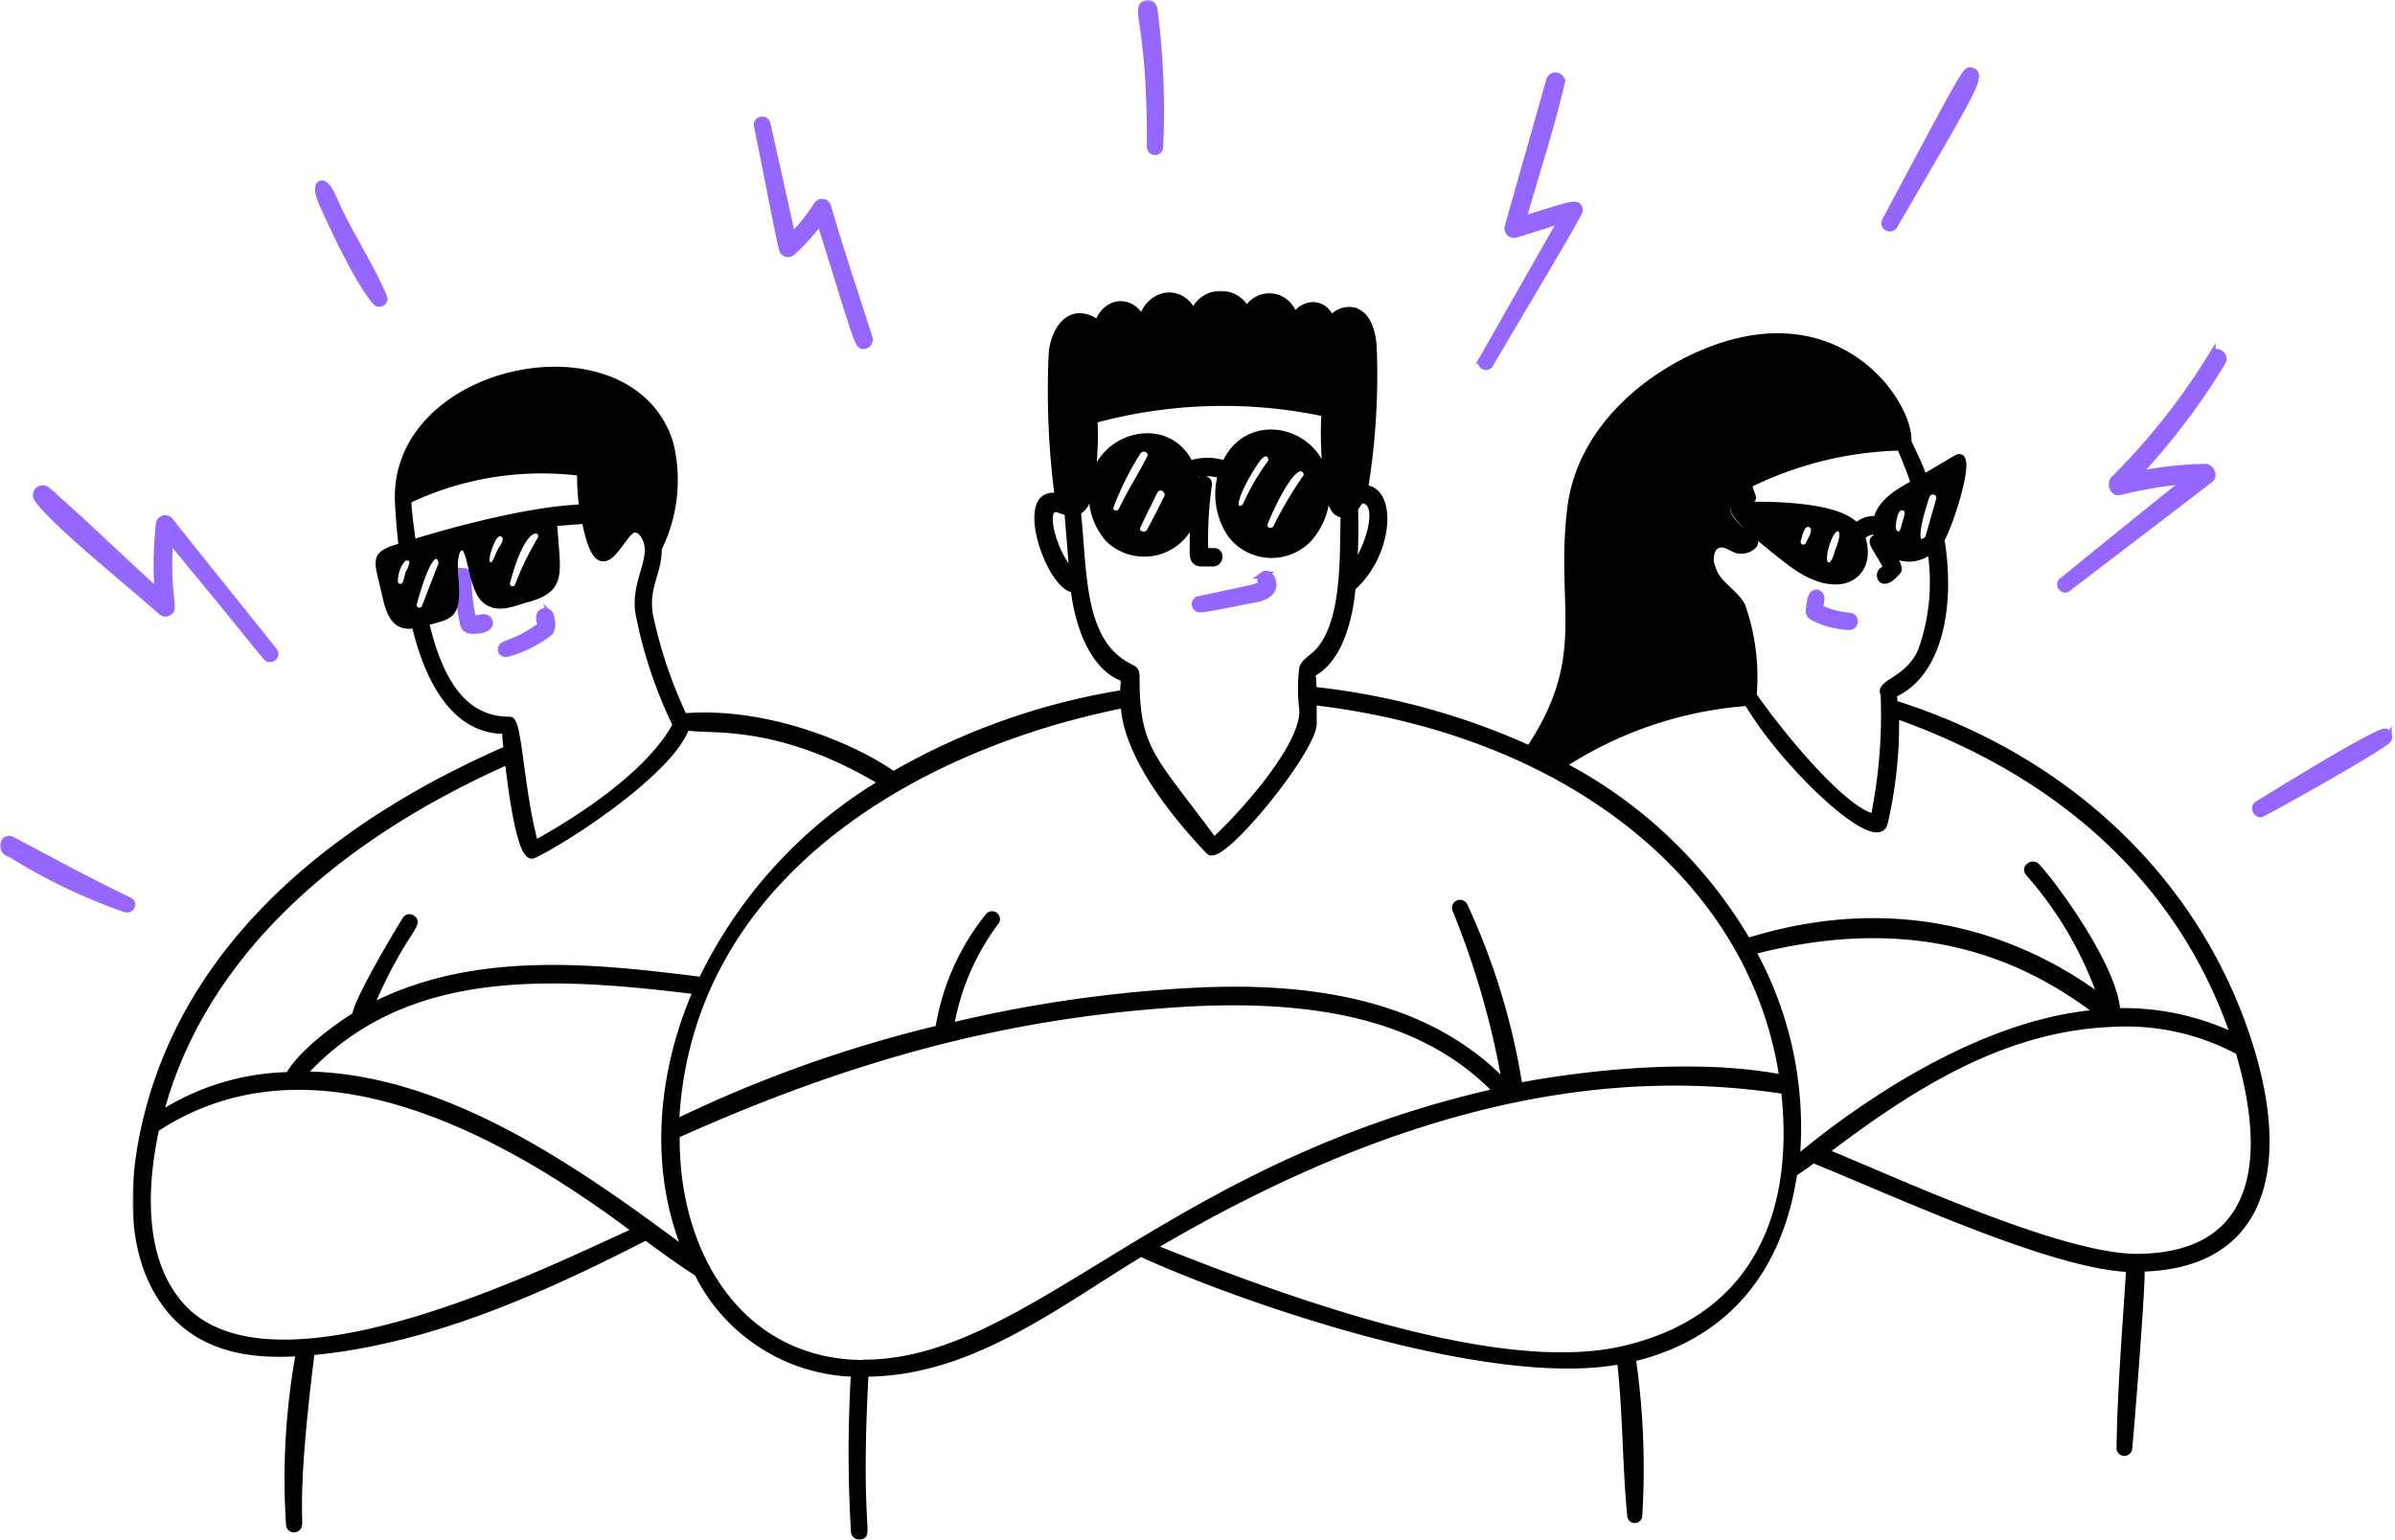 <svg xmlns="http://www.w3.org/2000/svg" width="684" height="440" fill="none"><mask id="a" width="684" height="261" x="0" y="0" fill="#000" maskUnits="userSpaceOnUse"><path fill="#fff" d="M0 0h684v261H0z"/><path d="M518.375 176.538a23.697 23.697 0 0 0 9.916 2.434 1.47 1.47 0 0 0 1.288-1.647c-.286-2.255-2.827-.322-9.879-3.58l.357-2.649c.179-.751-.715-1.968-1.682-1.61-.966.358-1.217 1.503-1.503 3.579-.287 2.077-.43 2.506 1.503 3.473Zm-373.65 10.166a35.165 35.165 0 0 0 11.92-5.835c1.396-1.074.931-3.58.537-5.012a1.574 1.574 0 0 0-3.078.573c.068.776.212 1.543.429 2.291-8.484 6.193-11.777 4.654-11.276 7.16a1.325 1.325 0 0 0 1.468.823Zm-9.737-6.622c7.16 0 4.725-4.225 2.792-3.58l-2.756.429c-2.363-11.204-.465-13.567-2.506-13.638a1.179 1.179 0 0 0-1.253 1.074 51.016 51.016 0 0 0 .967 13.209c.394 1.933 1.109 2.506 2.756 2.506Zm207.874-6.158c2.04 0 12.779-2.326 14.605-2.613 2.685-.465 5.871-1.288 6.086-4.188 0-1.79-1.289-3.866-2.757-2.792a1.683 1.683 0 0 0-.608 1.969c.537 1.396-.609 1.288-17.899 5.047a1.325 1.325 0 0 0 .573 2.577Zm-235.438-87.63c.788.894 2.721 0 2.148-1.361-3.58-8.735-10.166-18.471-14.319-28.065-.644-1.54-1.933-4.153-3.186-4.296a.858.858 0 0 0-.823.358c-.787 1.074.358 4.045.895 5.298 1.647 3.544 9.629 21.586 15.285 28.065Zm116.055-15.107a1.647 1.647 0 0 0 2.72.823 61.39 61.39 0 0 0 8.019-8.878c10.739 34.366 10.739 35.583 12.421 35.583a1.687 1.687 0 0 0 1.255-.617 1.675 1.675 0 0 0 .356-1.352c-4.009-12.672-8.233-25.058-11.885-37.694a1.64 1.64 0 0 0-1.36-1.215 1.648 1.648 0 0 0-1.646.785 52.98 52.98 0 0 1-7.16 8.95c-2.148-9.81-7.159-32.218-7.159-32.218a1.401 1.401 0 1 0-2.721.68c1.217 5.549 6.408 32.683 7.16 35.153ZM37.011 257.403c-11.526-5.512-21.8-11.168-33.613-17.397-2.291-1.217-3.866 2.971-.286 3.938a164.044 164.044 0 0 0 32.79 15.715c1.432.393 2.434-1.468 1.11-2.256Zm9.164-82.655a1.613 1.613 0 0 0 1.826.215c2.363-1.146-.68-3.974.466-20.978 29.031 35.046 27.42 34.151 28.637 34.151a1.325 1.325 0 0 0 1.146-2.112c-4.546-5.728-24.45-30.463-29.748-37.193a1.678 1.678 0 0 0-1.714-.594 1.689 1.689 0 0 0-1.257 1.31 106.386 106.386 0 0 0-.358 19.688c-10.739-9.629-21.013-19.832-31.86-29.21a1.79 1.79 0 0 0-2.648 2.326c4.224 6.551 28.065 25.631 35.51 32.397ZM328.543 41.976a1.326 1.326 0 0 0 2.261.937c.248-.248.388-.585.388-.937A223.025 223.025 0 0 0 329.545 2.6a1.787 1.787 0 0 0-2.248-1.537c-.335.09-.635.276-.866.534-1.611 2.076 2.255 8.627 2.112 40.38Zm96.867 62.18c27.242-45.964 25.774-43.673 25.559-44.496-.608-2.076-2.327-1.074-16.109 3.079 3.58-12.708 8.055-26.275 11.026-39.127a1.68 1.68 0 0 0-1.269-1.882 1.683 1.683 0 0 0-1.989 1.095c-4.045 14.319-8.054 28.315-11.92 42.061a1.71 1.71 0 0 0 .474 1.595 1.716 1.716 0 0 0 1.602.446s9.486-2.935 13.317-4.188l-22.875 40.2a1.254 1.254 0 0 0 2.184 1.217Zm255.949 104.993c-1.861-.895-36.298 20.512-36.656 20.762-1.253.895 0 3.114 1.289 2.434 2.076-.93 34.973-19.223 36.083-21.192a1.499 1.499 0 0 0-.716-2.004Zm-91.139-40.916s34.508-26.311 40.952-31.323c1.396-1.109 0-3.579-1.647-3.4-6.495.154-12.964.885-19.33 2.183a193.512 193.512 0 0 0 24.413-32.217c1.181-1.933-1.682-3.938-2.828-1.969a190.797 190.797 0 0 1-27.957 35.403c-1.146 1.11-.43 3.831 1.432 3.58a116.904 116.904 0 0 1 19.258-3.222s-27.349 22.015-35.797 28.996a1.322 1.322 0 0 0 .072 1.503 1.324 1.324 0 0 0 1.432.466ZM540.856 64.6c21.979-37.873 25.809-43.386 22.122-44.317-1.575-.393-1.503-.25-24.592 42.957a1.436 1.436 0 0 0 1.632 1.866c.33-.065.626-.244.838-.506Z"/></mask><path fill="#9567FF" d="M518.375 176.538a23.697 23.697 0 0 0 9.916 2.434 1.47 1.47 0 0 0 1.288-1.647c-.286-2.255-2.827-.322-9.879-3.58l.357-2.649c.179-.751-.715-1.968-1.682-1.61-.966.358-1.217 1.503-1.503 3.579-.287 2.077-.43 2.506 1.503 3.473Zm-373.65 10.166a35.165 35.165 0 0 0 11.92-5.835c1.396-1.074.931-3.58.537-5.012a1.574 1.574 0 0 0-3.078.573c.068.776.212 1.543.429 2.291-8.484 6.193-11.777 4.654-11.276 7.16a1.325 1.325 0 0 0 1.468.823Zm-9.737-6.622c7.16 0 4.725-4.225 2.792-3.58l-2.756.429c-2.363-11.204-.465-13.567-2.506-13.638a1.179 1.179 0 0 0-1.253 1.074 51.016 51.016 0 0 0 .967 13.209c.394 1.933 1.109 2.506 2.756 2.506Zm207.874-6.158c2.04 0 12.779-2.326 14.605-2.613 2.685-.465 5.871-1.288 6.086-4.188 0-1.79-1.289-3.866-2.757-2.792a1.683 1.683 0 0 0-.608 1.969c.537 1.396-.609 1.288-17.899 5.047a1.325 1.325 0 0 0 .573 2.577Zm-235.438-87.63c.788.894 2.721 0 2.148-1.361-3.58-8.735-10.166-18.471-14.319-28.065-.644-1.54-1.933-4.153-3.186-4.296a.858.858 0 0 0-.823.358c-.787 1.074.358 4.045.895 5.298 1.647 3.544 9.629 21.586 15.285 28.065Zm116.055-15.107a1.647 1.647 0 0 0 2.72.823 61.39 61.39 0 0 0 8.019-8.878c10.739 34.366 10.739 35.583 12.421 35.583a1.687 1.687 0 0 0 1.255-.617 1.675 1.675 0 0 0 .356-1.352c-4.009-12.672-8.233-25.058-11.885-37.694a1.64 1.64 0 0 0-1.36-1.215 1.648 1.648 0 0 0-1.646.785 52.98 52.98 0 0 1-7.16 8.95c-2.148-9.81-7.159-32.218-7.159-32.218a1.401 1.401 0 1 0-2.721.68c1.217 5.549 6.408 32.683 7.16 35.153ZM37.011 257.403c-11.526-5.512-21.8-11.168-33.613-17.397-2.291-1.217-3.866 2.971-.286 3.938a164.044 164.044 0 0 0 32.79 15.715c1.432.393 2.434-1.468 1.11-2.256Zm9.164-82.655a1.613 1.613 0 0 0 1.826.215c2.363-1.146-.68-3.974.466-20.978 29.031 35.046 27.42 34.151 28.637 34.151a1.325 1.325 0 0 0 1.146-2.112c-4.546-5.728-24.45-30.463-29.748-37.193a1.678 1.678 0 0 0-1.714-.594 1.689 1.689 0 0 0-1.257 1.31 106.386 106.386 0 0 0-.358 19.688c-10.739-9.629-21.013-19.832-31.86-29.21a1.79 1.79 0 0 0-2.648 2.326c4.224 6.551 28.065 25.631 35.51 32.397ZM328.543 41.976a1.326 1.326 0 0 0 2.261.937c.248-.248.388-.585.388-.937A223.025 223.025 0 0 0 329.545 2.6a1.787 1.787 0 0 0-2.248-1.537c-.335.09-.635.276-.866.534-1.611 2.076 2.255 8.627 2.112 40.38Zm96.867 62.18c27.242-45.964 25.774-43.673 25.559-44.496-.608-2.076-2.327-1.074-16.109 3.079 3.58-12.708 8.055-26.275 11.026-39.127a1.68 1.68 0 0 0-1.269-1.882 1.683 1.683 0 0 0-1.989 1.095c-4.045 14.319-8.054 28.315-11.92 42.061a1.71 1.71 0 0 0 .474 1.595 1.716 1.716 0 0 0 1.602.446s9.486-2.935 13.317-4.188l-22.875 40.2a1.254 1.254 0 0 0 2.184 1.217Zm255.949 104.993c-1.861-.895-36.298 20.512-36.656 20.762-1.253.895 0 3.114 1.289 2.434 2.076-.93 34.973-19.223 36.083-21.192a1.499 1.499 0 0 0-.716-2.004Zm-91.139-40.916s34.508-26.311 40.952-31.323c1.396-1.109 0-3.579-1.647-3.4-6.495.154-12.964.885-19.33 2.183a193.512 193.512 0 0 0 24.413-32.217c1.181-1.933-1.682-3.938-2.828-1.969a190.797 190.797 0 0 1-27.957 35.403c-1.146 1.11-.43 3.831 1.432 3.58a116.904 116.904 0 0 1 19.258-3.222s-27.349 22.015-35.797 28.996a1.322 1.322 0 0 0 .072 1.503 1.324 1.324 0 0 0 1.432.466ZM540.856 64.6c21.979-37.873 25.809-43.386 22.122-44.317-1.575-.393-1.503-.25-24.592 42.957a1.436 1.436 0 0 0 1.632 1.866c.33-.065.626-.244.838-.506Z"/><path stroke="#9567FF" stroke-width="2" d="M518.375 176.538a23.697 23.697 0 0 0 9.916 2.434 1.47 1.47 0 0 0 1.288-1.647c-.286-2.255-2.827-.322-9.879-3.58l.357-2.649c.179-.751-.715-1.968-1.682-1.61-.966.358-1.217 1.503-1.503 3.579-.287 2.077-.43 2.506 1.503 3.473Zm-373.65 10.166a35.165 35.165 0 0 0 11.92-5.835c1.396-1.074.931-3.58.537-5.012a1.574 1.574 0 0 0-3.078.573c.068.776.212 1.543.429 2.291-8.484 6.193-11.777 4.654-11.276 7.16a1.325 1.325 0 0 0 1.468.823Zm-9.737-6.622c7.16 0 4.725-4.225 2.792-3.58l-2.756.429c-2.363-11.204-.465-13.567-2.506-13.638a1.179 1.179 0 0 0-1.253 1.074 51.016 51.016 0 0 0 .967 13.209c.394 1.933 1.109 2.506 2.756 2.506Zm207.874-6.158c2.04 0 12.779-2.326 14.605-2.613 2.685-.465 5.871-1.288 6.086-4.188 0-1.79-1.289-3.866-2.757-2.792a1.683 1.683 0 0 0-.608 1.969c.537 1.396-.609 1.288-17.899 5.047a1.325 1.325 0 0 0 .573 2.577Zm-235.438-87.63c.788.894 2.721 0 2.148-1.361-3.58-8.735-10.166-18.471-14.319-28.065-.644-1.54-1.933-4.153-3.186-4.296a.858.858 0 0 0-.823.358c-.787 1.074.358 4.045.895 5.298 1.647 3.544 9.629 21.586 15.285 28.065Zm116.055-15.107a1.647 1.647 0 0 0 2.72.823 61.39 61.39 0 0 0 8.019-8.878c10.739 34.366 10.739 35.583 12.421 35.583a1.687 1.687 0 0 0 1.255-.617 1.675 1.675 0 0 0 .356-1.352c-4.009-12.672-8.233-25.058-11.885-37.694a1.64 1.64 0 0 0-1.36-1.215 1.648 1.648 0 0 0-1.646.785 52.98 52.98 0 0 1-7.16 8.95c-2.148-9.81-7.159-32.218-7.159-32.218a1.401 1.401 0 1 0-2.721.68c1.217 5.549 6.408 32.683 7.16 35.153ZM37.011 257.403c-11.526-5.512-21.8-11.168-33.613-17.397-2.291-1.217-3.866 2.971-.286 3.938a164.044 164.044 0 0 0 32.79 15.715c1.432.393 2.434-1.468 1.11-2.256Zm9.164-82.655a1.613 1.613 0 0 0 1.826.215c2.363-1.146-.68-3.974.466-20.978 29.031 35.046 27.42 34.151 28.637 34.151a1.325 1.325 0 0 0 1.146-2.112c-4.546-5.728-24.45-30.463-29.748-37.193a1.678 1.678 0 0 0-1.714-.594 1.689 1.689 0 0 0-1.257 1.31 106.386 106.386 0 0 0-.358 19.688c-10.739-9.629-21.013-19.832-31.86-29.21a1.79 1.79 0 0 0-2.648 2.326c4.224 6.551 28.065 25.631 35.51 32.397ZM328.543 41.976a1.326 1.326 0 0 0 2.261.937c.248-.248.388-.585.388-.937A223.025 223.025 0 0 0 329.545 2.6a1.787 1.787 0 0 0-2.248-1.537c-.335.09-.635.276-.866.534-1.611 2.076 2.255 8.627 2.112 40.38Zm96.867 62.18c27.242-45.964 25.774-43.673 25.559-44.496-.608-2.076-2.327-1.074-16.109 3.079 3.58-12.708 8.055-26.275 11.026-39.127a1.68 1.68 0 0 0-1.269-1.882 1.683 1.683 0 0 0-1.989 1.095c-4.045 14.319-8.054 28.315-11.92 42.061a1.71 1.71 0 0 0 .474 1.595 1.716 1.716 0 0 0 1.602.446s9.486-2.935 13.317-4.188l-22.875 40.2a1.254 1.254 0 0 0 2.184 1.217Zm255.949 104.993c-1.861-.895-36.298 20.512-36.656 20.762-1.253.895 0 3.114 1.289 2.434 2.076-.93 34.973-19.223 36.083-21.192a1.499 1.499 0 0 0-.716-2.004Zm-91.139-40.916s34.508-26.311 40.952-31.323c1.396-1.109 0-3.579-1.647-3.4-6.495.154-12.964.885-19.33 2.183a193.512 193.512 0 0 0 24.413-32.217c1.181-1.933-1.682-3.938-2.828-1.969a190.797 190.797 0 0 1-27.957 35.403c-1.146 1.11-.43 3.831 1.432 3.58a116.904 116.904 0 0 1 19.258-3.222s-27.349 22.015-35.797 28.996a1.322 1.322 0 0 0 .072 1.503 1.324 1.324 0 0 0 1.432.466ZM540.856 64.6c21.979-37.873 25.809-43.386 22.122-44.317-1.575-.393-1.503-.25-24.592 42.957a1.436 1.436 0 0 0 1.632 1.866c.33-.065.626-.244.838-.506Z" mask="url(#a)"/><mask id="b" width="611" height="357" x="37.875" y="83.065" fill="#000" maskUnits="userSpaceOnUse"><path fill="#fff" d="M37.875 83.065h611v357h-611z"/><path d="M642.305 298.248c-14.605-46.071-51.512-81.51-101.342-97.189a20.036 20.036 0 0 0-.286-2.721c13.603-5.942 16.646-26.382 13.639-44.173 2.613-4.26 9.557-26.168 4.439-23.161l-9.344 5.513c-1.324-3.58-2.863-6.909-4.51-10.203.358-5.727-4.868-15.965-14.068-22.659-8.448-6.157-22.982-11.67-44.174-2.864-16.538 6.873-35.188 22.051-38.016 44.102-3.58 28.638 5.906 42.527-11.813 69.124a201.756 201.756 0 0 0-61.822-16.824 35.626 35.626 0 0 0-.322-4.797c9.128-4.618 11.061-19.653 11.455-24.557 10.739-9.307 11.992-27.85 3.58-28.28a201.88 201.88 0 0 0 2.47-40.2c-.466-8.34-4.046-10.202-5.692-10.56a6.3 6.3 0 0 0-6.229 2.434c-2.685-5.477-7.839-4.797-10.739-.644a7.156 7.156 0 0 0-6.086-5.739 7.158 7.158 0 0 0-7.374 3.95 8.23 8.23 0 0 0-7.859-4.724 8.235 8.235 0 0 0-7.354 5.475c-3.58-7.768-12.708-5.978-14.749 1.897-2.685-6.05-10.023-6.014-12.565 1.002-6.694-4.94-11.956 0-13.03 8.126a234.314 234.314 0 0 0 1.718 41.382c-12.135-2.721-2.684 25.702 4.547 26.382 1.253 10.739 5.691 22.552 14.319 25.416 0 1.432-.215 2.9-.215 4.332a192.222 192.222 0 0 0-65.724 23.304c-11.168-7.876-36.012-18.579-59.888-16.61a131.178 131.178 0 0 1-9.701-28.638c-1.575-8.627 2.47-12.028 2.434-19.474a43.845 43.845 0 0 0 3.257-30.141c-11.276-35.797-79.398-22.194-77.464 17.111.25 4.475.644 8.95 1.038 12.422-8.413 2.541-7.16 3.15-4.833 13.388 1.253 5.584 2.685 10.202 8.556 8.985 2.684 11.634 9.45 30.213 25.415 30.213.967 0 0-.609.895 5.405-40.057 17.433-90.351 50.116-103.382 107.391-3.15 13.818-5.047 33.435 3.974 48.255 9.916 16.502 27.456 17.541 40.057 16.717a201.366 201.366 0 0 0-2.828 49.15 1.249 1.249 0 0 0 .708 1.093 1.254 1.254 0 0 0 1.296-.127c1.933-1.145-1.861-2.362 4.189-50.366 33.721-3.115 65.866-17.613 95.578-32.862 4.904 3.58 9.773 7.159 14.82 10.381a51.478 51.478 0 0 0 44.746 28.638 382.008 382.008 0 0 0 0 45.247 1.378 1.378 0 0 0 .486.946 1.36 1.36 0 0 0 1.018.307c3.078-.286-.895-1.825 1.539-46.536 29.783 0 54.233-19.438 78.754-34.294 28.852 13.209 99.587 37.802 136.995 30.714 1.718 15.25 1.468 29.712 2.936 44.46a1.145 1.145 0 0 0 2.255 0c.94-15.069.328-30.195-1.826-45.14 25.953-6.157 41.883-24.449 46.107-52.872a109.548 109.548 0 0 0 5.513-3.902c22.158 8.842 68.014 30.356 90.423 31.143-1.038 16.646-2.506 34.222-2.756 51.477a1.252 1.252 0 0 0 2.47 0c.501-4.761 3.758-45.391 3.579-51.584 35.869-.823 41.525-30.177 30.786-64.041ZM386.857 145.251c.966-1.289 1.503-2.792 2.899-2.362 5.012 1.467 1.003 13.925-3.186 19.473.358-5.692.466-11.455.287-17.111Zm-85.448 0c1.146 0 1.002.501 3.58 1.002l1.432 17.684c-5.298-4.904-9.129-18.614-5.012-18.614v-.072Zm248.718-3.58a1.981 1.981 0 0 1 3.795 1.146c-1.253 4.439-2.22 7.661-3.043 10.739a2.82 2.82 0 0 1-2.076 1.432c-3.15.107.215-10.095 1.324-13.388v.071Zm-60.246 14.319c2.04-1.539 4.51.43 4.904.466 3.365 2.147 7.159-.967 6.193-1.862l-.716-.573c-2.649-2.076-8.09-6.371-6.945-9.307.86-2.219 4.368-1.897 6.659-2.004a.543.543 0 0 0 .416-.219.531.531 0 0 0 .085-.462c-.358-1.145-.788-2.291-1.217-3.579a103.407 103.407 0 0 1 43.457-10.739c1.54 3.579 2.864 6.98 4.045 10.345-4.474 2.542-9.557 5.334-10.739 10.417a7.158 7.158 0 0 0-5.87 1.969c-5.621-6.766-28.889-6.193-33.578-6.014-6.05.25 9.916 12.457 14.319 15.894 14.784 11.491 24.449 3.579 20.762-6.909a4.516 4.516 0 0 1 1.965-1.393c.77-.277 1.6-.34 2.402-.182.134.68.35 1.341.645 1.969a1.28 1.28 0 0 0-1.146 0c-1.468.93 0 2.183 3.365 8.161a13.61 13.61 0 0 1-1.324 1.182c-1.361 1.002-.179 5.369 4.367 0 .68-.824-.609-3.222-2.041-5.334a9.411 9.411 0 0 0 11.527-.716 57.854 57.854 0 0 1-2.577 28.638c-3.58 8.77-12.565 9.271-10.739 12.6a146.048 146.048 0 0 1-2.864 35.189c-9.2-2.005-27.313-24.45-34.544-34.867a61.2 61.2 0 0 0-3.294-25.702c-2.398-4.152-7.159-6.05-8.412-10.739a5.976 5.976 0 0 1 .895-6.444v.215Zm54.268-5.978c-.394 1.181-.644 2.828-1.933 2.828-1.289 0-1.933-1.503-1.79-2.792.144-1.289.502-4.26 1.862-5.047a1.886 1.886 0 0 1 1.682 0c1.683.465.788 2.971.179 4.796v.215Zm-19.294 8.233c-.394.967-.788 2.721-1.933 3.258a1.47 1.47 0 0 1-1.289 0c-2.148-.787.215-8.77 2.148-10.31a1.43 1.43 0 0 1 2.362.502c.752 1.646-1.074 5.799-1.288 6.336v.214Zm-7.84-3.472c-.465.931-.68 1.79-1.897 1.79a1.75 1.75 0 0 1-1.504-.67 1.76 1.76 0 0 1-.286-1.621c.394-1.181.823-3.866 2.255-4.582a1.826 1.826 0 0 1 2.47 1.002c.501 1.182-.322 2.792-1.038 4.081Zm-17.898 45.892c10.166 17.541 36.942 42.957 39.018 34.437a125.92 125.92 0 0 0 3.222-30.857c49.042 17.326 82.333 49.078 96.831 91.927a73.673 73.673 0 0 0-33.649-7.16c-.501-11.777-16.646-34.544-22.839-41.381-1.252-1.396-3.579.394-2.219 1.79a105.988 105.988 0 0 1 20.905 36.047c-17.54-13.209-52.872-31.644-101.305-16.466a132.45 132.45 0 0 0-52.944-50.438 111.543 111.543 0 0 1 52.98-17.899Zm-186.682-80.758a140.138 140.138 0 0 1 65.974-1.897 99.021 99.021 0 0 0 .572 18.184h-.644c-2.971-13.674-22.015-17.898-28.423-3.579a15.718 15.718 0 0 0-10.095 0c-6.193-12.887-24.127-8.735-27.42 4.009h-.68a90.892 90.892 0 0 0 .716-16.717Zm48.684 29.461c.644-1.826 6.443-15.357 10.202-15.751a1.972 1.972 0 0 1 1.968 1.655c.05.309.026.625-.071.922a110.935 110.935 0 0 0-8.52 14.319c-.895 2.22-4.403 1.361-3.579-1.145Zm-5.191-5.012c-.429 1.074-2.363 1.718-3.043.466-.68-1.253.967-6.014 5.62-12.995 1.182-1.754 2.291-2.613 3.258-2.47a2.01 2.01 0 0 1 1.353 1.3 2 2 0 0 1-.315 1.85 61.654 61.654 0 0 0-6.873 11.849Zm-31.143 5.943c1.539-3.365 3.257-6.766 4.904-10.095a2.044 2.044 0 0 1 1.79-1.061 2.036 2.036 0 0 1 1.79 1.061 2.082 2.082 0 0 1 0 2.291c-1.576 3.114-3.186 6.372-4.905 9.522-1.36 1.79-4.653.429-3.579-1.718Zm-4.332-4.511-.215.251c-1.109 1.611-3.901.572-3.15-1.468a83.798 83.798 0 0 1 7.876-15.715c1.539-1.861 4.653-.251 3.579 1.933-2.541 5.083-5.656 9.844-8.09 14.999Zm-12.779.322c2.291-.966 2.935-3.579 3.579-5.835l.752-.214a18.9 18.9 0 0 0 4.546 13.781 14.596 14.596 0 0 0 14.942 3.405 14.599 14.599 0 0 0 9.758-11.817 83.714 83.714 0 0 0-.465 10.381c0 2.148-.501 4.833 2.148 5.012h3.579c1.862 0 2.363-3.222.215-3.258h-2.649a109.875 109.875 0 0 1 1.038-19.079c.251-1.755-2.291-2.005-2.649-.358-1.575 7.696 0 3.293-1.396-2.399 2.5-.896 5.233-.896 7.732 0a20.556 20.556 0 0 0 2.828 17.004 14.583 14.583 0 0 0 10.704 5.643 14.572 14.572 0 0 0 11.276-4.39 20.511 20.511 0 0 0 5.226-14.319h.68c.43 3.114 1.074 7.41 4.368 7.159-.358 12.243.716 33.22-8.985 40.881-1.253 1.002-2.685 2.147-2.864 3.293a48.678 48.678 0 0 0 0 11.419c1.038 9.916-16.324 29.533-25.309 37.909-17.326-23.554-22.301-25.881-22.266-46.536 0-2.076-.25-2.398-1.682-3.114-14.498-7.017-13.173-27.242-15.106-44.568Zm13.388 55.128c.394 10.99 9.021 25.845 24.234 41.847 3.079 4.009 30.285-29.39 29.748-36.621v-6.05c73.276 8.628 125.791 50.797 134.167 107.642-30.427-5.978-68.873 1.038-75.388 2.291a193.66 193.66 0 0 0-15.644-51.476 1.29 1.29 0 0 0-1.682-.716 1.296 1.296 0 0 0-.716 1.683 239.5 239.5 0 0 1 14.319 50.116c-18.83-19.832-47.467-28.638-87.381-26.848a380.067 380.067 0 0 0-71.272 10.13 69.41 69.41 0 0 1 12.994-30.069 1.254 1.254 0 0 0-2.004-1.468 68.008 68.008 0 0 0-14.319 32.218 370.248 370.248 0 0 0-75.174 26.883c3.293-70.126 68.122-107.713 128.118-119.562ZM165.81 134.942a72.143 72.143 0 0 0 .608 10.166c-12.887.322-33.363 5.334-48.612 10.059-.394-3.15-1.289-8.878-1.325-12.278a88.841 88.841 0 0 1 49.329-7.947Zm-11.384 19.223c-7.159 12.171-5.62 14.318-8.018 14.318a1.68 1.68 0 0 1-1.753-1.351 1.689 1.689 0 0 1 .034-.796c3.258-12.315 6.372-14.606 7.947-14.892a1.76 1.76 0 0 1 1.816.755 1.754 1.754 0 0 1-.026 1.966Zm-11.061 2.684c-1.325 2.184-1.647 5.227-3.58 4.761-1.933-.465-.537-4.832.609-7.159 1.145-2.327 2.148-2.363 2.828-2.184a1.896 1.896 0 0 1 1.396 1.719 5.655 5.655 0 0 1-1.253 2.863Zm-26.633 7.16c-.394.931-.43 3.794-2.363 3.794a1.677 1.677 0 0 1-1.682-1.217 9.63 9.63 0 0 1 2.219-6.909 2.115 2.115 0 0 1 2.47-.25c.859.573.68 2.076-.644 4.474v.108Zm1.324 8.341c3.258-11.706 5.119-13.424 6.229-13.675a1.25 1.25 0 0 1 1.253.43c.487.564.731 1.297.68 2.04l-4.725 12.207a1.801 1.801 0 0 1-.896 1.052 1.805 1.805 0 0 1-2.541-2.162v.108Zm3.58 5.405c6.873-2.005 9.093-1.432 8.341-11.885-.251-2.971-.824-9.737 2.183-9.629 2.435 0 2.506 11.312 6.122 14.82 3.615 3.508 8.305 1.038 12.242 0 10.739-2.936 8.377-7.518 7.589-21.729l9.021-.716c4.045 20.977 9.486 5.262 13.138 2.9 2.327-1.468 4.331 1.754 4.761 4.224.823 5.298-3.58 11.097-2.649 18.865a127.54 127.54 0 0 0 10.739 32.432c-7.84 14.892-30.356 28.638-40.379 34.079-4.224-15.321-4.582-35.439-7.16-35.368-11.884.072-19.688-8.913-24.091-28.1l.143.107Zm23.555 39.735c.644 5.405 3.293 28.637 7.159 26.704 9.737-4.582 39.377-24.055 43.601-36.584 6.264 1.432 25.81-2.363 56.166 15.929a133.133 133.133 0 0 0-51.691 56.56c-28.96-3.58-64.793-8.055-94.899 7.839 9.2-21.693 14.713-23.84 12.1-25.559a1.222 1.222 0 0 0-1.383.006 1.222 1.222 0 0 0-.335.352c-.931 1.396-13.997 22.982-14.319 27.385-5.048 3.079-15.823 10.954-19.044 17.147a70.334 70.334 0 0 0-37.015 11.383c10.883-42.133 45.284-77.107 99.516-101.27l.144.108ZM52.369 373.816c-13.675-14.319-10.74-38.267-7.911-51.405 34.938-22.946 81.116-13.138 137.317 29.21-18.901 8.091-101.485 51.155-129.406 22.195Zm33.792-66.619c28.423-31.465 69.518-29.461 112.797-24.127-11.097 25.595-12.064 52.622-2.792 74.673-32.218-24.128-70.27-50.653-110.005-50.653v.107Zm160.658 82.334c-35.261 0-54.197-30.965-53.696-65.33 50.116-22.517 93.896-34.043 141.864-37.372 43.815-3.043 73.312 4.94 92.643 25.058-94.433 21.156-133.416 77.536-180.811 77.536v.108Zm216.5-3.938c-35.045 7.911-93.072-12.78-134.31-29.282 65.723-38.804 124.86-53.445 180.668-44.747 4.403 39.986-12.064 66.261-46.358 74.029Zm49.651-54.197a104.174 104.174 0 0 0-12.565-59.674c38.446-9.951 70.914-4.152 99.122 17.684-37.05 2.756-74.386 31.68-86.593 41.99h.036Zm97.368 27.814c-21.908 0-68.014-21.478-89.242-30.141 22.695-17.182 49.579-35.403 81.939-36.692a68.011 68.011 0 0 1 36.406 7.983c9.594 32.361 4.797 58.636-29.139 58.85h.036Z"/></mask><path fill="#000" d="M642.305 298.248c-14.605-46.071-51.512-81.51-101.342-97.189a20.036 20.036 0 0 0-.286-2.721c13.603-5.942 16.646-26.382 13.639-44.173 2.613-4.26 9.557-26.168 4.439-23.161l-9.344 5.513c-1.324-3.58-2.863-6.909-4.51-10.203.358-5.727-4.868-15.965-14.068-22.659-8.448-6.157-22.982-11.67-44.174-2.864-16.538 6.873-35.188 22.051-38.016 44.102-3.58 28.638 5.906 42.527-11.813 69.124a201.756 201.756 0 0 0-61.822-16.824 35.626 35.626 0 0 0-.322-4.797c9.128-4.618 11.061-19.653 11.455-24.557 10.739-9.307 11.992-27.85 3.58-28.28a201.88 201.88 0 0 0 2.47-40.2c-.466-8.34-4.046-10.202-5.692-10.56a6.3 6.3 0 0 0-6.229 2.434c-2.685-5.477-7.839-4.797-10.739-.644a7.156 7.156 0 0 0-6.086-5.739 7.158 7.158 0 0 0-7.374 3.95 8.23 8.23 0 0 0-7.859-4.724 8.235 8.235 0 0 0-7.354 5.475c-3.58-7.768-12.708-5.978-14.749 1.897-2.685-6.05-10.023-6.014-12.565 1.002-6.694-4.94-11.956 0-13.03 8.126a234.314 234.314 0 0 0 1.718 41.382c-12.135-2.721-2.684 25.702 4.547 26.382 1.253 10.739 5.691 22.552 14.319 25.416 0 1.432-.215 2.9-.215 4.332a192.222 192.222 0 0 0-65.724 23.304c-11.168-7.876-36.012-18.579-59.888-16.61a131.178 131.178 0 0 1-9.701-28.638c-1.575-8.627 2.47-12.028 2.434-19.474a43.845 43.845 0 0 0 3.257-30.141c-11.276-35.797-79.398-22.194-77.464 17.111.25 4.475.644 8.95 1.038 12.422-8.413 2.541-7.16 3.15-4.833 13.388 1.253 5.584 2.685 10.202 8.556 8.985 2.684 11.634 9.45 30.213 25.415 30.213.967 0 0-.609.895 5.405-40.057 17.433-90.351 50.116-103.382 107.391-3.15 13.818-5.047 33.435 3.974 48.255 9.916 16.502 27.456 17.541 40.057 16.717a201.366 201.366 0 0 0-2.828 49.15 1.249 1.249 0 0 0 .708 1.093 1.254 1.254 0 0 0 1.296-.127c1.933-1.145-1.861-2.362 4.189-50.366 33.721-3.115 65.866-17.613 95.578-32.862 4.904 3.58 9.773 7.159 14.82 10.381a51.478 51.478 0 0 0 44.746 28.638 382.008 382.008 0 0 0 0 45.247 1.378 1.378 0 0 0 .486.946 1.36 1.36 0 0 0 1.018.307c3.078-.286-.895-1.825 1.539-46.536 29.783 0 54.233-19.438 78.754-34.294 28.852 13.209 99.587 37.802 136.995 30.714 1.718 15.25 1.468 29.712 2.936 44.46a1.145 1.145 0 0 0 2.255 0c.94-15.069.328-30.195-1.826-45.14 25.953-6.157 41.883-24.449 46.107-52.872a109.548 109.548 0 0 0 5.513-3.902c22.158 8.842 68.014 30.356 90.423 31.143-1.038 16.646-2.506 34.222-2.756 51.477a1.252 1.252 0 0 0 2.47 0c.501-4.761 3.758-45.391 3.579-51.584 35.869-.823 41.525-30.177 30.786-64.041ZM386.857 145.251c.966-1.289 1.503-2.792 2.899-2.362 5.012 1.467 1.003 13.925-3.186 19.473.358-5.692.466-11.455.287-17.111Zm-85.448 0c1.146 0 1.002.501 3.58 1.002l1.432 17.684c-5.298-4.904-9.129-18.614-5.012-18.614v-.072Zm248.718-3.58a1.981 1.981 0 0 1 3.795 1.146c-1.253 4.439-2.22 7.661-3.043 10.739a2.82 2.82 0 0 1-2.076 1.432c-3.15.107.215-10.095 1.324-13.388v.071Zm-60.246 14.319c2.04-1.539 4.51.43 4.904.466 3.365 2.147 7.159-.967 6.193-1.862l-.716-.573c-2.649-2.076-8.09-6.371-6.945-9.307.86-2.219 4.368-1.897 6.659-2.004a.543.543 0 0 0 .416-.219.531.531 0 0 0 .085-.462c-.358-1.145-.788-2.291-1.217-3.579a103.407 103.407 0 0 1 43.457-10.739c1.54 3.579 2.864 6.98 4.045 10.345-4.474 2.542-9.557 5.334-10.739 10.417a7.158 7.158 0 0 0-5.87 1.969c-5.621-6.766-28.889-6.193-33.578-6.014-6.05.25 9.916 12.457 14.319 15.894 14.784 11.491 24.449 3.579 20.762-6.909a4.516 4.516 0 0 1 1.965-1.393c.77-.277 1.6-.34 2.402-.182.134.68.35 1.341.645 1.969a1.28 1.28 0 0 0-1.146 0c-1.468.93 0 2.183 3.365 8.161a13.61 13.61 0 0 1-1.324 1.182c-1.361 1.002-.179 5.369 4.367 0 .68-.824-.609-3.222-2.041-5.334a9.411 9.411 0 0 0 11.527-.716 57.854 57.854 0 0 1-2.577 28.638c-3.58 8.77-12.565 9.271-10.739 12.6a146.048 146.048 0 0 1-2.864 35.189c-9.2-2.005-27.313-24.45-34.544-34.867a61.2 61.2 0 0 0-3.294-25.702c-2.398-4.152-7.159-6.05-8.412-10.739a5.976 5.976 0 0 1 .895-6.444v.215Zm54.268-5.978c-.394 1.181-.644 2.828-1.933 2.828-1.289 0-1.933-1.503-1.79-2.792.144-1.289.502-4.26 1.862-5.047a1.886 1.886 0 0 1 1.682 0c1.683.465.788 2.971.179 4.796v.215Zm-19.294 8.233c-.394.967-.788 2.721-1.933 3.258a1.47 1.47 0 0 1-1.289 0c-2.148-.787.215-8.77 2.148-10.31a1.43 1.43 0 0 1 2.362.502c.752 1.646-1.074 5.799-1.288 6.336v.214Zm-7.84-3.472c-.465.931-.68 1.79-1.897 1.79a1.75 1.75 0 0 1-1.504-.67 1.76 1.76 0 0 1-.286-1.621c.394-1.181.823-3.866 2.255-4.582a1.826 1.826 0 0 1 2.47 1.002c.501 1.182-.322 2.792-1.038 4.081Zm-17.898 45.892c10.166 17.541 36.942 42.957 39.018 34.437a125.92 125.92 0 0 0 3.222-30.857c49.042 17.326 82.333 49.078 96.831 91.927a73.673 73.673 0 0 0-33.649-7.16c-.501-11.777-16.646-34.544-22.839-41.381-1.252-1.396-3.579.394-2.219 1.79a105.988 105.988 0 0 1 20.905 36.047c-17.54-13.209-52.872-31.644-101.305-16.466a132.45 132.45 0 0 0-52.944-50.438 111.543 111.543 0 0 1 52.98-17.899Zm-186.682-80.758a140.138 140.138 0 0 1 65.974-1.897 99.021 99.021 0 0 0 .572 18.184h-.644c-2.971-13.674-22.015-17.898-28.423-3.579a15.718 15.718 0 0 0-10.095 0c-6.193-12.887-24.127-8.735-27.42 4.009h-.68a90.892 90.892 0 0 0 .716-16.717Zm48.684 29.461c.644-1.826 6.443-15.357 10.202-15.751a1.972 1.972 0 0 1 1.968 1.655c.05.309.026.625-.071.922a110.935 110.935 0 0 0-8.52 14.319c-.895 2.22-4.403 1.361-3.579-1.145Zm-5.191-5.012c-.429 1.074-2.363 1.718-3.043.466-.68-1.253.967-6.014 5.62-12.995 1.182-1.754 2.291-2.613 3.258-2.47a2.01 2.01 0 0 1 1.353 1.3 2 2 0 0 1-.315 1.85 61.654 61.654 0 0 0-6.873 11.849Zm-31.143 5.943c1.539-3.365 3.257-6.766 4.904-10.095a2.044 2.044 0 0 1 1.79-1.061 2.036 2.036 0 0 1 1.79 1.061 2.082 2.082 0 0 1 0 2.291c-1.576 3.114-3.186 6.372-4.905 9.522-1.36 1.79-4.653.429-3.579-1.718Zm-4.332-4.511-.215.251c-1.109 1.611-3.901.572-3.15-1.468a83.798 83.798 0 0 1 7.876-15.715c1.539-1.861 4.653-.251 3.579 1.933-2.541 5.083-5.656 9.844-8.09 14.999Zm-12.779.322c2.291-.966 2.935-3.579 3.579-5.835l.752-.214a18.9 18.9 0 0 0 4.546 13.781 14.596 14.596 0 0 0 14.942 3.405 14.599 14.599 0 0 0 9.758-11.817 83.714 83.714 0 0 0-.465 10.381c0 2.148-.501 4.833 2.148 5.012h3.579c1.862 0 2.363-3.222.215-3.258h-2.649a109.875 109.875 0 0 1 1.038-19.079c.251-1.755-2.291-2.005-2.649-.358-1.575 7.696 0 3.293-1.396-2.399 2.5-.896 5.233-.896 7.732 0a20.556 20.556 0 0 0 2.828 17.004 14.583 14.583 0 0 0 10.704 5.643 14.572 14.572 0 0 0 11.276-4.39 20.511 20.511 0 0 0 5.226-14.319h.68c.43 3.114 1.074 7.41 4.368 7.159-.358 12.243.716 33.22-8.985 40.881-1.253 1.002-2.685 2.147-2.864 3.293a48.678 48.678 0 0 0 0 11.419c1.038 9.916-16.324 29.533-25.309 37.909-17.326-23.554-22.301-25.881-22.266-46.536 0-2.076-.25-2.398-1.682-3.114-14.498-7.017-13.173-27.242-15.106-44.568Zm13.388 55.128c.394 10.99 9.021 25.845 24.234 41.847 3.079 4.009 30.285-29.39 29.748-36.621v-6.05c73.276 8.628 125.791 50.797 134.167 107.642-30.427-5.978-68.873 1.038-75.388 2.291a193.66 193.66 0 0 0-15.644-51.476 1.29 1.29 0 0 0-1.682-.716 1.296 1.296 0 0 0-.716 1.683 239.5 239.5 0 0 1 14.319 50.116c-18.83-19.832-47.467-28.638-87.381-26.848a380.067 380.067 0 0 0-71.272 10.13 69.41 69.41 0 0 1 12.994-30.069 1.254 1.254 0 0 0-2.004-1.468 68.008 68.008 0 0 0-14.319 32.218 370.248 370.248 0 0 0-75.174 26.883c3.293-70.126 68.122-107.713 128.118-119.562ZM165.81 134.942a72.143 72.143 0 0 0 .608 10.166c-12.887.322-33.363 5.334-48.612 10.059-.394-3.15-1.289-8.878-1.325-12.278a88.841 88.841 0 0 1 49.329-7.947Zm-11.384 19.223c-7.159 12.171-5.62 14.318-8.018 14.318a1.68 1.68 0 0 1-1.753-1.351 1.689 1.689 0 0 1 .034-.796c3.258-12.315 6.372-14.606 7.947-14.892a1.76 1.76 0 0 1 1.816.755 1.754 1.754 0 0 1-.026 1.966Zm-11.061 2.684c-1.325 2.184-1.647 5.227-3.58 4.761-1.933-.465-.537-4.832.609-7.159 1.145-2.327 2.148-2.363 2.828-2.184a1.896 1.896 0 0 1 1.396 1.719 5.655 5.655 0 0 1-1.253 2.863Zm-26.633 7.16c-.394.931-.43 3.794-2.363 3.794a1.677 1.677 0 0 1-1.682-1.217 9.63 9.63 0 0 1 2.219-6.909 2.115 2.115 0 0 1 2.47-.25c.859.573.68 2.076-.644 4.474v.108Zm1.324 8.341c3.258-11.706 5.119-13.424 6.229-13.675a1.25 1.25 0 0 1 1.253.43c.487.564.731 1.297.68 2.04l-4.725 12.207a1.801 1.801 0 0 1-.896 1.052 1.805 1.805 0 0 1-2.541-2.162v.108Zm3.58 5.405c6.873-2.005 9.093-1.432 8.341-11.885-.251-2.971-.824-9.737 2.183-9.629 2.435 0 2.506 11.312 6.122 14.82 3.615 3.508 8.305 1.038 12.242 0 10.739-2.936 8.377-7.518 7.589-21.729l9.021-.716c4.045 20.977 9.486 5.262 13.138 2.9 2.327-1.468 4.331 1.754 4.761 4.224.823 5.298-3.58 11.097-2.649 18.865a127.54 127.54 0 0 0 10.739 32.432c-7.84 14.892-30.356 28.638-40.379 34.079-4.224-15.321-4.582-35.439-7.16-35.368-11.884.072-19.688-8.913-24.091-28.1l.143.107Zm23.555 39.735c.644 5.405 3.293 28.637 7.159 26.704 9.737-4.582 39.377-24.055 43.601-36.584 6.264 1.432 25.81-2.363 56.166 15.929a133.133 133.133 0 0 0-51.691 56.56c-28.96-3.58-64.793-8.055-94.899 7.839 9.2-21.693 14.713-23.84 12.1-25.559a1.222 1.222 0 0 0-1.383.006 1.222 1.222 0 0 0-.335.352c-.931 1.396-13.997 22.982-14.319 27.385-5.048 3.079-15.823 10.954-19.044 17.147a70.334 70.334 0 0 0-37.015 11.383c10.883-42.133 45.284-77.107 99.516-101.27l.144.108ZM52.369 373.816c-13.675-14.319-10.74-38.267-7.911-51.405 34.938-22.946 81.116-13.138 137.317 29.21-18.901 8.091-101.485 51.155-129.406 22.195Zm33.792-66.619c28.423-31.465 69.518-29.461 112.797-24.127-11.097 25.595-12.064 52.622-2.792 74.673-32.218-24.128-70.27-50.653-110.005-50.653v.107Zm160.658 82.334c-35.261 0-54.197-30.965-53.696-65.33 50.116-22.517 93.896-34.043 141.864-37.372 43.815-3.043 73.312 4.94 92.643 25.058-94.433 21.156-133.416 77.536-180.811 77.536v.108Zm216.5-3.938c-35.045 7.911-93.072-12.78-134.31-29.282 65.723-38.804 124.86-53.445 180.668-44.747 4.403 39.986-12.064 66.261-46.358 74.029Zm49.651-54.197a104.174 104.174 0 0 0-12.565-59.674c38.446-9.951 70.914-4.152 99.122 17.684-37.05 2.756-74.386 31.68-86.593 41.99h.036Zm97.368 27.814c-21.908 0-68.014-21.478-89.242-30.141 22.695-17.182 49.579-35.403 81.939-36.692a68.011 68.011 0 0 1 36.406 7.983c9.594 32.361 4.797 58.636-29.139 58.85h.036Z"/><path stroke="#000" stroke-linejoin="round" stroke-width="2" d="M642.305 298.248c-14.605-46.071-51.512-81.51-101.342-97.189a20.036 20.036 0 0 0-.286-2.721c13.603-5.942 16.646-26.382 13.639-44.173 2.613-4.26 9.557-26.168 4.439-23.161l-9.344 5.513c-1.324-3.58-2.863-6.909-4.51-10.203.358-5.727-4.868-15.965-14.068-22.659-8.448-6.157-22.982-11.67-44.174-2.864-16.538 6.873-35.188 22.051-38.016 44.102-3.58 28.638 5.906 42.527-11.813 69.124a201.756 201.756 0 0 0-61.822-16.824 35.626 35.626 0 0 0-.322-4.797c9.128-4.618 11.061-19.653 11.455-24.557 10.739-9.307 11.992-27.85 3.58-28.28a201.88 201.88 0 0 0 2.47-40.2c-.466-8.34-4.046-10.202-5.692-10.56a6.3 6.3 0 0 0-6.229 2.434c-2.685-5.477-7.839-4.797-10.739-.644a7.156 7.156 0 0 0-6.086-5.739 7.158 7.158 0 0 0-7.374 3.95 8.23 8.23 0 0 0-7.859-4.724 8.235 8.235 0 0 0-7.354 5.475c-3.58-7.768-12.708-5.978-14.749 1.897-2.685-6.05-10.023-6.014-12.565 1.002-6.694-4.94-11.956 0-13.03 8.126a234.314 234.314 0 0 0 1.718 41.382c-12.135-2.721-2.684 25.702 4.547 26.382 1.253 10.739 5.691 22.552 14.319 25.416 0 1.432-.215 2.9-.215 4.332a192.222 192.222 0 0 0-65.724 23.304c-11.168-7.876-36.012-18.579-59.888-16.61a131.178 131.178 0 0 1-9.701-28.638c-1.575-8.627 2.47-12.028 2.434-19.474a43.845 43.845 0 0 0 3.257-30.141c-11.276-35.797-79.398-22.194-77.464 17.111.25 4.475.644 8.95 1.038 12.422-8.413 2.541-7.16 3.15-4.833 13.388 1.253 5.584 2.685 10.202 8.556 8.985 2.684 11.634 9.45 30.213 25.415 30.213.967 0 0-.609.895 5.405-40.057 17.433-90.351 50.116-103.382 107.391-3.15 13.818-5.047 33.435 3.974 48.255 9.916 16.502 27.456 17.541 40.057 16.717a201.366 201.366 0 0 0-2.828 49.15 1.249 1.249 0 0 0 .708 1.093 1.254 1.254 0 0 0 1.296-.127c1.933-1.145-1.861-2.362 4.189-50.366 33.721-3.115 65.866-17.613 95.578-32.862 4.904 3.58 9.773 7.159 14.82 10.381a51.478 51.478 0 0 0 44.746 28.638 382.008 382.008 0 0 0 0 45.247 1.378 1.378 0 0 0 .486.946 1.36 1.36 0 0 0 1.018.307c3.078-.286-.895-1.825 1.539-46.536 29.783 0 54.233-19.438 78.754-34.294 28.852 13.209 99.587 37.802 136.995 30.714 1.718 15.25 1.468 29.712 2.936 44.46a1.145 1.145 0 0 0 2.255 0c.94-15.069.328-30.195-1.826-45.14 25.953-6.157 41.883-24.449 46.107-52.872a109.548 109.548 0 0 0 5.513-3.902c22.158 8.842 68.014 30.356 90.423 31.143-1.038 16.646-2.506 34.222-2.756 51.477a1.252 1.252 0 0 0 2.47 0c.501-4.761 3.758-45.391 3.579-51.584 35.869-.823 41.525-30.177 30.786-64.041ZM386.857 145.251c.966-1.289 1.503-2.792 2.899-2.362 5.012 1.467 1.003 13.925-3.186 19.473.358-5.692.466-11.455.287-17.111Zm-85.448 0c1.146 0 1.002.501 3.58 1.002l1.432 17.684c-5.298-4.904-9.129-18.614-5.012-18.614v-.072Zm248.718-3.58a1.981 1.981 0 0 1 3.795 1.146c-1.253 4.439-2.22 7.661-3.043 10.739a2.82 2.82 0 0 1-2.076 1.432c-3.15.107.215-10.095 1.324-13.388v.071Zm-60.246 14.319c2.04-1.539 4.51.43 4.904.466 3.365 2.147 7.159-.967 6.193-1.862l-.716-.573c-2.649-2.076-8.09-6.371-6.945-9.307.86-2.219 4.368-1.897 6.659-2.004a.543.543 0 0 0 .416-.219.531.531 0 0 0 .085-.462c-.358-1.145-.788-2.291-1.217-3.579a103.407 103.407 0 0 1 43.457-10.739c1.54 3.579 2.864 6.98 4.045 10.345-4.474 2.542-9.557 5.334-10.739 10.417a7.158 7.158 0 0 0-5.87 1.969c-5.621-6.766-28.889-6.193-33.578-6.014-6.05.25 9.916 12.457 14.319 15.894 14.784 11.491 24.449 3.579 20.762-6.909a4.516 4.516 0 0 1 1.965-1.393c.77-.277 1.6-.34 2.402-.182.134.68.35 1.341.645 1.969a1.28 1.28 0 0 0-1.146 0c-1.468.93 0 2.183 3.365 8.161a13.61 13.61 0 0 1-1.324 1.182c-1.361 1.002-.179 5.369 4.367 0 .68-.824-.609-3.222-2.041-5.334a9.411 9.411 0 0 0 11.527-.716 57.854 57.854 0 0 1-2.577 28.638c-3.58 8.77-12.565 9.271-10.739 12.6a146.048 146.048 0 0 1-2.864 35.189c-9.2-2.005-27.313-24.45-34.544-34.867a61.2 61.2 0 0 0-3.294-25.702c-2.398-4.152-7.159-6.05-8.412-10.739a5.976 5.976 0 0 1 .895-6.444v.215Zm54.268-5.978c-.394 1.181-.644 2.828-1.933 2.828-1.289 0-1.933-1.503-1.79-2.792.144-1.289.502-4.26 1.862-5.047a1.886 1.886 0 0 1 1.682 0c1.683.465.788 2.971.179 4.796v.215Zm-19.294 8.233c-.394.967-.788 2.721-1.933 3.258a1.47 1.47 0 0 1-1.289 0c-2.148-.787.215-8.77 2.148-10.31a1.43 1.43 0 0 1 2.362.502c.752 1.646-1.074 5.799-1.288 6.336v.214Zm-7.84-3.472c-.465.931-.68 1.79-1.897 1.79a1.75 1.75 0 0 1-1.504-.67 1.76 1.76 0 0 1-.286-1.621c.394-1.181.823-3.866 2.255-4.582a1.826 1.826 0 0 1 2.47 1.002c.501 1.182-.322 2.792-1.038 4.081Zm-17.898 45.892c10.166 17.541 36.942 42.957 39.018 34.437a125.92 125.92 0 0 0 3.222-30.857c49.042 17.326 82.333 49.078 96.831 91.927a73.673 73.673 0 0 0-33.649-7.16c-.501-11.777-16.646-34.544-22.839-41.381-1.252-1.396-3.579.394-2.219 1.79a105.988 105.988 0 0 1 20.905 36.047c-17.54-13.209-52.872-31.644-101.305-16.466a132.45 132.45 0 0 0-52.944-50.438 111.543 111.543 0 0 1 52.98-17.899Zm-186.682-80.758a140.138 140.138 0 0 1 65.974-1.897 99.021 99.021 0 0 0 .572 18.184h-.644c-2.971-13.674-22.015-17.898-28.423-3.579a15.718 15.718 0 0 0-10.095 0c-6.193-12.887-24.127-8.735-27.42 4.009h-.68a90.892 90.892 0 0 0 .716-16.717Zm48.684 29.461c.644-1.826 6.443-15.357 10.202-15.751a1.972 1.972 0 0 1 1.968 1.655c.05.309.026.625-.071.922a110.935 110.935 0 0 0-8.52 14.319c-.895 2.22-4.403 1.361-3.579-1.145Zm-5.191-5.012c-.429 1.074-2.363 1.718-3.043.466-.68-1.253.967-6.014 5.62-12.995 1.182-1.754 2.291-2.613 3.258-2.47a2.01 2.01 0 0 1 1.353 1.3 2 2 0 0 1-.315 1.85 61.654 61.654 0 0 0-6.873 11.849Zm-31.143 5.943c1.539-3.365 3.257-6.766 4.904-10.095a2.044 2.044 0 0 1 1.79-1.061 2.036 2.036 0 0 1 1.79 1.061 2.082 2.082 0 0 1 0 2.291c-1.576 3.114-3.186 6.372-4.905 9.522-1.36 1.79-4.653.429-3.579-1.718Zm-4.332-4.511-.215.251c-1.109 1.611-3.901.572-3.15-1.468a83.798 83.798 0 0 1 7.876-15.715c1.539-1.861 4.653-.251 3.579 1.933-2.541 5.083-5.656 9.844-8.09 14.999Zm-12.779.322c2.291-.966 2.935-3.579 3.579-5.835l.752-.214a18.9 18.9 0 0 0 4.546 13.781 14.596 14.596 0 0 0 14.942 3.405 14.599 14.599 0 0 0 9.758-11.817 83.714 83.714 0 0 0-.465 10.381c0 2.148-.501 4.833 2.148 5.012h3.579c1.862 0 2.363-3.222.215-3.258h-2.649a109.875 109.875 0 0 1 1.038-19.079c.251-1.755-2.291-2.005-2.649-.358-1.575 7.696 0 3.293-1.396-2.399 2.5-.896 5.233-.896 7.732 0a20.556 20.556 0 0 0 2.828 17.004 14.583 14.583 0 0 0 10.704 5.643 14.572 14.572 0 0 0 11.276-4.39 20.511 20.511 0 0 0 5.226-14.319h.68c.43 3.114 1.074 7.41 4.368 7.159-.358 12.243.716 33.22-8.985 40.881-1.253 1.002-2.685 2.147-2.864 3.293a48.678 48.678 0 0 0 0 11.419c1.038 9.916-16.324 29.533-25.309 37.909-17.326-23.554-22.301-25.881-22.266-46.536 0-2.076-.25-2.398-1.682-3.114-14.498-7.017-13.173-27.242-15.106-44.568Zm13.388 55.128c.394 10.99 9.021 25.845 24.234 41.847 3.079 4.009 30.285-29.39 29.748-36.621v-6.05c73.276 8.628 125.791 50.797 134.167 107.642-30.427-5.978-68.873 1.038-75.388 2.291a193.66 193.66 0 0 0-15.644-51.476 1.29 1.29 0 0 0-1.682-.716 1.296 1.296 0 0 0-.716 1.683 239.5 239.5 0 0 1 14.319 50.116c-18.83-19.832-47.467-28.638-87.381-26.848a380.067 380.067 0 0 0-71.272 10.13 69.41 69.41 0 0 1 12.994-30.069 1.254 1.254 0 0 0-2.004-1.468 68.008 68.008 0 0 0-14.319 32.218 370.248 370.248 0 0 0-75.174 26.883c3.293-70.126 68.122-107.713 128.118-119.562ZM165.81 134.942a72.143 72.143 0 0 0 .608 10.166c-12.887.322-33.363 5.334-48.612 10.059-.394-3.15-1.289-8.878-1.325-12.278a88.841 88.841 0 0 1 49.329-7.947Zm-11.384 19.223c-7.159 12.171-5.62 14.318-8.018 14.318a1.68 1.68 0 0 1-1.753-1.351 1.689 1.689 0 0 1 .034-.796c3.258-12.315 6.372-14.606 7.947-14.892a1.76 1.76 0 0 1 1.816.755 1.754 1.754 0 0 1-.026 1.966Zm-11.061 2.684c-1.325 2.184-1.647 5.227-3.58 4.761-1.933-.465-.537-4.832.609-7.159 1.145-2.327 2.148-2.363 2.828-2.184a1.896 1.896 0 0 1 1.396 1.719 5.655 5.655 0 0 1-1.253 2.863Zm-26.633 7.16c-.394.931-.43 3.794-2.363 3.794a1.677 1.677 0 0 1-1.682-1.217 9.63 9.63 0 0 1 2.219-6.909 2.115 2.115 0 0 1 2.47-.25c.859.573.68 2.076-.644 4.474v.108Zm1.324 8.341c3.258-11.706 5.119-13.424 6.229-13.675a1.25 1.25 0 0 1 1.253.43c.487.564.731 1.297.68 2.04l-4.725 12.207a1.801 1.801 0 0 1-.896 1.052 1.805 1.805 0 0 1-2.541-2.162v.108Zm3.58 5.405c6.873-2.005 9.093-1.432 8.341-11.885-.251-2.971-.824-9.737 2.183-9.629 2.435 0 2.506 11.312 6.122 14.82 3.615 3.508 8.305 1.038 12.242 0 10.739-2.936 8.377-7.518 7.589-21.729l9.021-.716c4.045 20.977 9.486 5.262 13.138 2.9 2.327-1.468 4.331 1.754 4.761 4.224.823 5.298-3.58 11.097-2.649 18.865a127.54 127.54 0 0 0 10.739 32.432c-7.84 14.892-30.356 28.638-40.379 34.079-4.224-15.321-4.582-35.439-7.16-35.368-11.884.072-19.688-8.913-24.091-28.1l.143.107Zm23.555 39.735c.644 5.405 3.293 28.637 7.159 26.704 9.737-4.582 39.377-24.055 43.601-36.584 6.264 1.432 25.81-2.363 56.166 15.929a133.133 133.133 0 0 0-51.691 56.56c-28.96-3.58-64.793-8.055-94.899 7.839 9.2-21.693 14.713-23.84 12.1-25.559a1.222 1.222 0 0 0-1.383.006 1.222 1.222 0 0 0-.335.352c-.931 1.396-13.997 22.982-14.319 27.385-5.048 3.079-15.823 10.954-19.044 17.147a70.334 70.334 0 0 0-37.015 11.383c10.883-42.133 45.284-77.107 99.516-101.27l.144.108ZM52.369 373.816c-13.675-14.319-10.74-38.267-7.911-51.405 34.938-22.946 81.116-13.138 137.317 29.21-18.901 8.091-101.485 51.155-129.406 22.195Zm33.792-66.619c28.423-31.465 69.518-29.461 112.797-24.127-11.097 25.595-12.064 52.622-2.792 74.673-32.218-24.128-70.27-50.653-110.005-50.653v.107Zm160.658 82.334c-35.261 0-54.197-30.965-53.696-65.33 50.116-22.517 93.896-34.043 141.864-37.372 43.815-3.043 73.312 4.94 92.643 25.058-94.433 21.156-133.416 77.536-180.811 77.536v.108Zm216.5-3.938c-35.045 7.911-93.072-12.78-134.31-29.282 65.723-38.804 124.86-53.445 180.668-44.747 4.403 39.986-12.064 66.261-46.358 74.029Zm49.651-54.197a104.174 104.174 0 0 0-12.565-59.674c38.446-9.951 70.914-4.152 99.122 17.684-37.05 2.756-74.386 31.68-86.593 41.99h.036Zm97.368 27.814c-21.908 0-68.014-21.478-89.242-30.141 22.695-17.182 49.579-35.403 81.939-36.692a68.011 68.011 0 0 1 36.406 7.983c9.594 32.361 4.797 58.636-29.139 58.85h.036Z" mask="url(#b)"/></svg>